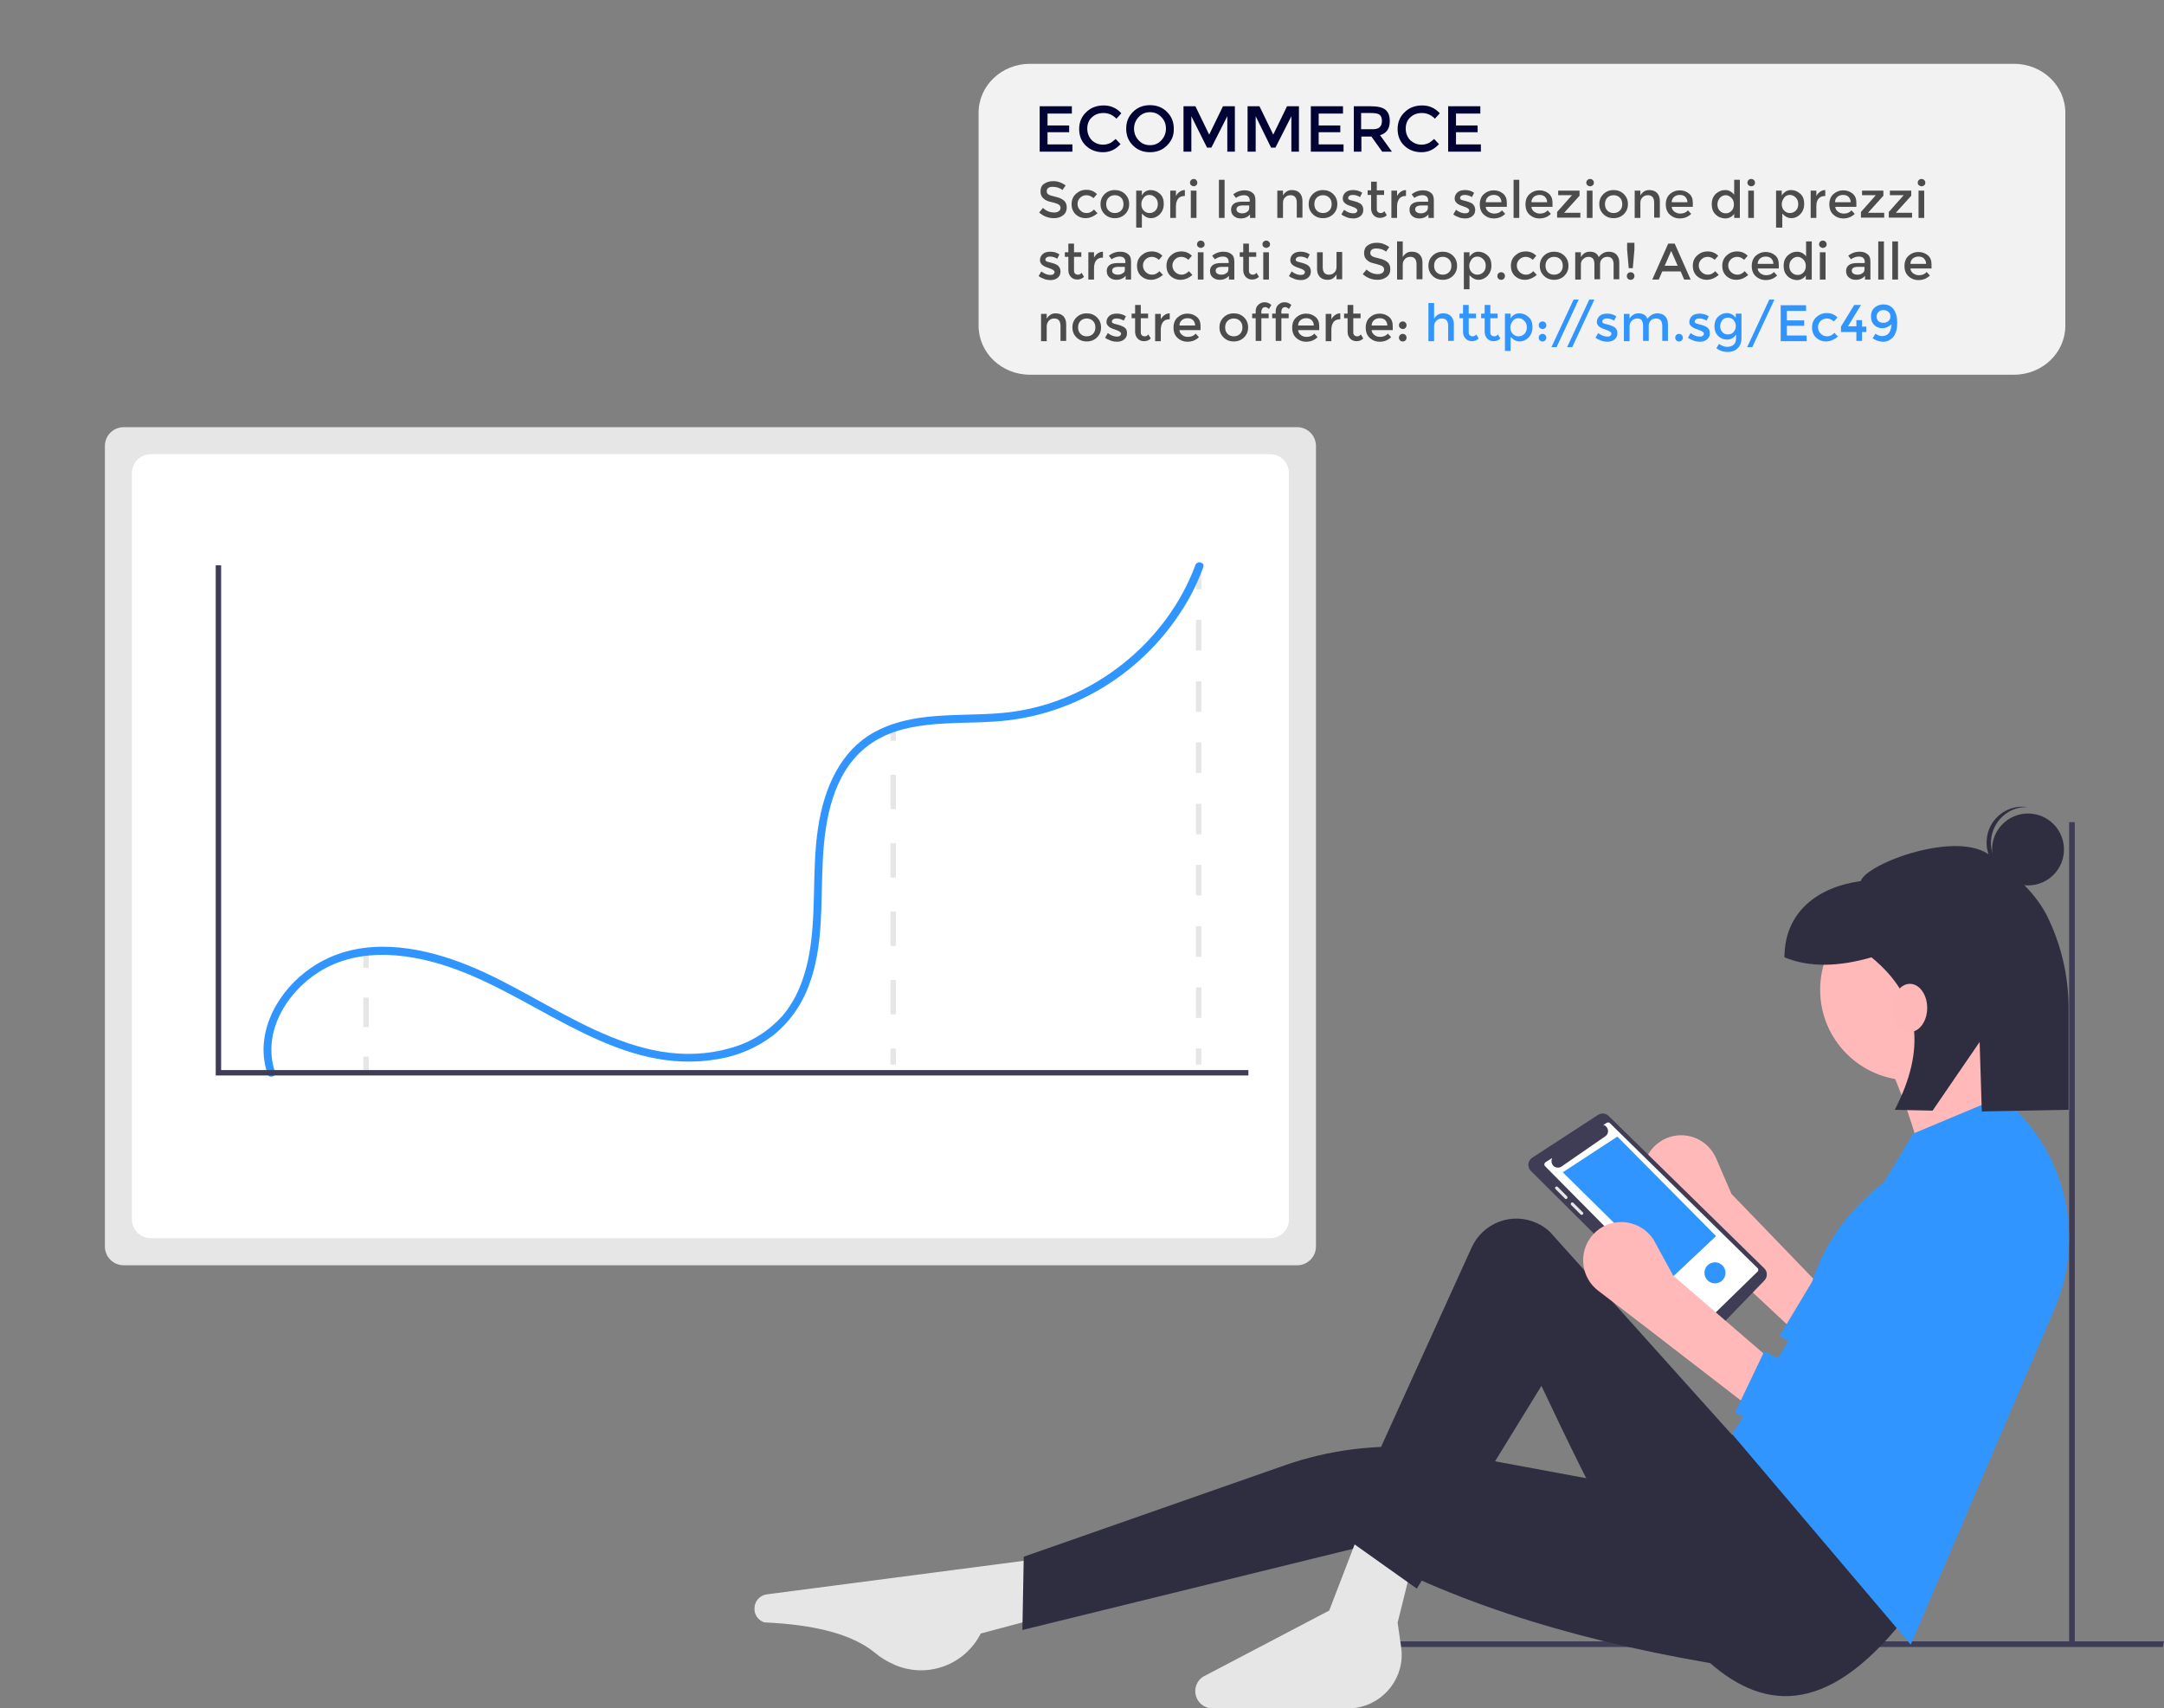 <?xml version="1.0" encoding="utf-8"?>
<!-- Generator: Adobe Illustrator 23.0.3, SVG Export Plug-In . SVG Version: 6.00 Build 0)  -->
<svg version="1.1" id="e214ade4-f01b-42f1-81dc-150adaeb3ca1"
	 xmlns="http://www.w3.org/2000/svg" xmlns:xlink="http://www.w3.org/1999/xlink" x="0px" y="0px" viewBox="0 0 800.5 631.9"
	 style="enable-background:new 0 0 800.5 631.9;" xml:space="preserve">
<rect x="0" y="0" width="800.5" height="631.9" fill="#808080" stroke="none"/>
<style type="text/css">
	.st0{fill:#FFB9B9;}
	.st1{fill:#3195FF;}
	.st2{fill:#3F3D56;}
	.st3{fill:#FFFFFF;}
	.st4{fill:#E6E6E6;}
	.st5{fill:#2F2E41;}
	.st6{fill:#FFB8B8;}
	.st7{fill:none;stroke:#FFFFFF;stroke-width:2;stroke-miterlimit:10;stroke-dasharray:12;}
	.st8{fill:#F2F2F2;}
	.st9{fill:#000333;}
	.st10{fill:#4C4C4C;}
</style>
<path class="st0" d="M666.4,494.9l-36.7-34.3l-17.4-16.1c-5.7-5.3-6.1-14.2-0.8-20c1-1.1,2.2-2,3.5-2.8l0,0
	c6.8-3.8,15.4-1.4,19.2,5.5c0.2,0.4,0.4,0.8,0.6,1.2l5.7,13.2l35.6,36.9L666.4,494.9z"/>
<path class="st1" d="M671.2,472.6l-12.9,21.5l52.4,32.1c46.2-33.2,55.3-44,44-96.9l-9-9l-43.5,70.6L671.2,472.6z"/>
<path class="st2" d="M595.1,412.8c-1.1-1.1-2.7-1.2-4-0.4l-24.3,15.8c-1.5,1-1.9,2.9-0.9,4.4c0.1,0.2,0.3,0.4,0.4,0.5l61.7,61.4
	c1.2,1.2,3.3,1.2,4.5,0l0,0l20.2-20.9c1.2-1.3,1.2-3.3-0.1-4.5L595.1,412.8z"/>
<path class="st3" d="M571.7,429.9l2.5-1.6c-0.6,1.2-0.2,2.6,0.9,3.3c0.8,0.4,1.8,0.4,2.5-0.1l16.2-11.2c1.1-0.7,1.4-2.2,0.6-3.3
	c-0.3-0.4-0.7-0.8-1.3-0.9l1.3-0.8c0.3-0.2,0.8-0.2,1.1,0.1l54.7,53.7c0.3,0.3,0.3,0.9,0,1.2l0,0l-19.8,19.3c-0.3,0.3-0.9,0.3-1.2,0
	l-57.7-58.3c-0.3-0.3-0.3-0.9,0-1.2C571.6,430,571.6,430,571.7,429.9z"/>
<polygon class="st1" points="634.8,457.2 618,473 578.1,433.6 598.3,420.4 "/>
<path class="st4" d="M579.7,443.3c0.2-0.2,0.2-0.6,0-0.8l-3.5-3.5c-0.2-0.2-0.6-0.2-0.8,0s-0.2,0.6,0,0.8l3.5,3.5
	C579.1,443.6,579.4,443.6,579.7,443.3z"/>
<path class="st4" d="M585.5,448.4l-3.5-3.5c-0.2-0.2-0.6-0.2-0.8,0s-0.2,0.6,0,0.8l0,0l3.5,3.5c0.2,0.2,0.6,0.2,0.8,0
	S585.8,448.6,585.5,448.4z"/>
<circle class="st1" cx="634.4" cy="470.8" r="3.9"/>
<polygon class="st2" points="800.1,609.2 496.4,609.2 496.4,607.1 800.5,607.1 "/>
<polygon class="st2" points="765.4,607.9 765.4,304.1 767.5,304.1 767.5,608.2 "/>
<path class="st4" d="M382.7,598.9l-19.9,5.3l0,0c-5.9,11.6-19.6,16.7-31.6,11.7l-0.4-0.2c-2.6-1.1-5.1-2.6-7.3-4.5
	c-8.4-6.8-22.3-10.3-40.7-11.1c-2.3-0.7-3.9-2.9-3.7-5.4l0,0c0.1-2.6,2.1-4.7,4.7-5l99.6-13L382.7,598.9z"/>
<path class="st5" d="M640.8,616.5c-52.1-8.3-99.5-21.9-139.2-43.9l-123.4,30.3l0.5-27.1l96.5-33.8c16.3-5.7,33.6-7.9,50.8-6.5
	l115,21.3v59.7H640.8z"/>
<path class="st4" d="M442.4,627.3L442.4,627.3c-0.8-2.7,0.3-5.6,2.6-7.1l46.7-24.5l11.3-29.4l19.4,12.2l-5.4,21.7l1.3,9
	c1.6,10.9-6,20.9-16.8,22.5c-0.9,0.1-1.9,0.2-2.8,0.2h-50.1C445.6,631.9,443.2,630,442.4,627.3z"/>
<path class="st5" d="M703.6,599.8c-56.4,70.1-95.1-6.2-133.4-87.2l-46.1,75l-28-19.9l48.3-106.3c4.2-9.2,15-13.2,24.1-9
	c1.8,0.8,3.4,1.9,4.8,3.2l67.4,75.1l12.7-0.9L703.6,599.8z"/>
<circle class="st0" cx="706.8" cy="366.1" r="33.5"/>
<path class="st0" d="M749.3,425.7l-37.1,8.1c-3.6-15.3-8.7-30.1-15.4-44.3l34.4-12.7C735.4,393.8,741.5,410.2,749.3,425.7z"/>
<path class="st1" d="M706.8,608.3l-66-77.8l26.9-44.7c2.8-20.1,13.2-35.9,29.2-48.5l10.8-18l32.5-13.6l0,0
	c23.5,18.7,31.6,50.8,19.8,78.4L706.8,608.3z"/>
<path class="st0" d="M649.8,522.5L610,491.8l-18.8-14.4c-6.2-4.7-7.4-13.6-2.7-19.8c0.9-1.2,2-2.2,3.2-3.1l0,0
	c6.4-4.4,15.2-2.8,19.7,3.6c0.3,0.4,0.5,0.8,0.7,1.2l6.9,12.6l38.9,33.5L649.8,522.5z"/>
<path class="st1" d="M652.6,499.9l-10.8,22.6l55.1,27.1c42.9-37.3,66.8-73.2,50.6-124.8l-20.8,5.4l-41.6,85L652.6,499.9z"/>
<circle class="st5" cx="750.2" cy="314.2" r="13.3"/>
<path class="st5" d="M736.5,310.9c0.5-7,6.3-12.5,13.3-12.4c-0.3,0-0.5-0.1-0.8-0.1c-7.3-0.5-13.7,5.1-14.1,12.4
	c-0.5,7.3,5.1,13.7,12.4,14.1c0.3,0,0.6,0,0.8,0C741.1,324.1,736.1,317.9,736.5,310.9z"/>
<path class="st5" d="M736.4,316.6c-11.9-9.9-45.9,2.7-48.1,9.3c-16.1,2.2-28.2,11.6-28.2,28.2l0,0c9.5,3.9,20.4,3.4,32.2,0
	c18.7,15.3,20,34.4,8.6,56.4l14,0.3l17.4-25.4l0.8,25.7l32.1-0.6v-36.9c0.1-12.3-2.7-24.4-8.2-35.3
	C751.9,328.7,744.1,323,736.4,316.6z"/>
<ellipse class="st6" cx="706.5" cy="372.8" rx="6.4" ry="8.9"/>
<path class="st4" d="M45.8,158c-3.9,0-7,3.1-7,7v296c0,3.9,3.1,7,7,7h434c3.9,0,7-3.1,7-7V165c0-3.9-3.1-7-7-7H45.8z"/>
<path class="st3" d="M55.8,168c-3.9,0-7,3.1-7,7v276c0,3.9,3.1,7,7,7h414c3.9,0,7-3.1,7-7V175c0-3.9-3.1-7-7-7H55.8z"/>
<rect x="134.4" y="352" class="st4" width="2" height="6"/>
<rect x="134.4" y="369" class="st4" width="2" height="10.9"/>
<rect x="134.4" y="390.8" class="st4" width="2" height="6"/>
<rect x="329.4" y="268" class="st4" width="2" height="6"/>
<path class="st4" d="M331.4,375.2h-2v-12.7h2V375.2z M331.4,349.9h-2v-12.7h2V349.9z M331.4,324.6h-2v-12.7h2V324.6z M331.4,299.3
	h-2v-12.7h2V299.3z"/>
<rect x="329.4" y="387.8" class="st4" width="2" height="6"/>
<rect x="442.4" y="212" class="st4" width="2" height="6"/>
<path class="st4" d="M444.4,376.5h-2v-11.3h2V376.5z M444.4,353.9h-2v-11.3h2V353.9z M444.4,331.2h-2v-11.3h2V331.2z M444.4,308.6
	h-2v-11.3h2V308.6z M444.4,285.9h-2v-11.3h2V285.9z M444.4,263.3h-2V252h2V263.3z M444.4,240.6h-2v-11.3h2V240.6z"/>
<rect x="442.4" y="387.8" class="st4" width="2" height="6"/>
<path class="st1" d="M101.7,396.4c-4.8-14.4,4.2-29.3,16.3-36.9c15.4-9.7,34.9-6.8,51.1-0.8c31.8,11.8,60.3,39.5,96.7,33
	c7.2-1.2,14-4.1,19.9-8.5c6.1-4.8,10.7-11.2,13.4-18.4c5.8-15,4.4-31.5,5.3-47.2c0.8-14.6,3.7-31.2,15.7-41
	c13.1-10.7,31.8-8.6,47.6-9.7c15.2-0.9,29.9-5.8,42.7-14.1c12.7-8.3,23.1-19.6,30.3-33c1.7-3.2,3.1-6.5,4.4-10
	c0.7-1.8-2.2-2.6-2.9-0.8c-10.6,28.7-38.1,50.6-68.5,54.4c-16.1,2-33.4-0.8-48.5,6.5c-14.2,6.8-20.4,21.6-22.6,36.4
	c-2.4,15.9-0.4,32.1-3.5,47.9c-1.6,7.9-4.5,15.6-9.8,21.7c-5.1,5.6-11.6,9.7-18.9,11.7c-35.7,10.3-66.1-17.9-96.9-30.4
	c-16-6.5-35.2-10.4-51.7-3c-12.8,5.7-23.7,18.6-24.3,33.1c-0.1,3.4,0.4,6.8,1.5,10C99.5,399,102.4,398.3,101.7,396.4L101.7,396.4z"
	/>
<path class="st7" d="M80.8,349.8"/>
<polygon class="st2" points="461.8,397.8 79.8,397.8 79.8,209.1 81.8,209.1 81.8,395.8 461.8,395.8 "/>
<path class="st8" d="M381,23.6h364c10.5,0,19,8.1,19,18.1v78.8c0,10-8.5,18.1-19,18.1H381c-10.5,0-19-8.1-19-18.1V41.7
	C362,31.7,370.5,23.6,381,23.6z"/>
<g>
	<path class="st9" d="M396.5,39.3V42h-9v4.4h8v2.5h-8v4.5h9.2v2.7h-12.1V39.3H396.5z"/>
	<path class="st9" d="M408,53.5c1,0,1.8-0.2,2.5-0.5s1.4-0.9,2.2-1.6l1.8,1.9c-1.8,2-3.9,3-6.5,3c-2.5,0-4.6-0.8-6.3-2.4
		c-1.7-1.6-2.5-3.7-2.5-6.2s0.9-4.6,2.6-6.2c1.7-1.7,3.9-2.5,6.5-2.5s4.8,1,6.5,2.9l-1.8,2c-0.8-0.8-1.6-1.3-2.3-1.6
		c-0.7-0.3-1.5-0.5-2.5-0.5c-1.7,0-3.1,0.5-4.3,1.6c-1.2,1.1-1.7,2.5-1.7,4.2s0.6,3.1,1.7,4.3C405.1,53,406.5,53.5,408,53.5z"/>
	<path class="st9" d="M431.7,53.8c-1.7,1.7-3.8,2.5-6.3,2.5s-4.6-0.8-6.3-2.5c-1.7-1.7-2.5-3.7-2.5-6.2s0.8-4.5,2.5-6.2
		s3.8-2.5,6.3-2.5s4.6,0.8,6.3,2.5c1.7,1.7,2.5,3.7,2.5,6.2C434.3,50.1,433.4,52.1,431.7,53.8z M429.6,43.3
		c-1.1-1.2-2.5-1.8-4.2-1.8s-3.1,0.6-4.2,1.8s-1.7,2.6-1.7,4.3s0.6,3.1,1.7,4.3s2.5,1.8,4.2,1.8s3.1-0.6,4.2-1.8s1.7-2.6,1.7-4.3
		S430.8,44.5,429.6,43.3z"/>
	<path class="st9" d="M440.7,56.1h-2.9V39.3h4.4l5.1,10.5l5.1-10.5h4.4v16.8H454V43l-5.9,11.6h-1.6L440.7,43V56.1z"/>
	<path class="st9" d="M464.3,56.1h-2.8V39.3h4.4l5.1,10.5l5.1-10.5h4.4v16.8h-2.8V43l-5.9,11.6h-1.6L464.5,43v13.1H464.3z"/>
	<path class="st9" d="M496.8,39.3V42h-9v4.4h8v2.5h-8v4.5h9.2v2.7h-12.1V39.3H496.8z"/>
	<path class="st9" d="M514.1,44.8c0,2.8-1.2,4.5-3.6,5.2l4.4,6.1h-3.6l-4-5.6h-3.7v5.6h-2.8V39.3h6.2c2.6,0,4.4,0.4,5.5,1.3
		C513.6,41.5,514.1,42.9,514.1,44.8z M510.3,47.1c0.6-0.5,0.9-1.3,0.9-2.4s-0.3-1.8-0.9-2.3c-0.6-0.4-1.6-0.6-3.2-0.6h-3.6v6h3.5
		C508.7,47.9,509.8,47.6,510.3,47.1z"/>
	<path class="st9" d="M525.8,53.5c1,0,1.8-0.2,2.5-0.5s1.4-0.9,2.2-1.6l1.8,1.9c-1.8,2-3.9,3-6.5,3c-2.5,0-4.6-0.8-6.3-2.4
		s-2.5-3.7-2.5-6.2s0.9-4.6,2.6-6.2c1.7-1.7,3.9-2.5,6.5-2.5s4.8,1,6.5,2.9l-1.8,2c-0.8-0.8-1.6-1.3-2.3-1.6s-1.5-0.5-2.5-0.5
		c-1.7,0-3.1,0.5-4.3,1.6s-1.7,2.5-1.7,4.2s0.6,3.1,1.7,4.3C523,53,524.3,53.5,525.8,53.5z"/>
	<path class="st9" d="M547.6,39.3V42h-9v4.4h8v2.5h-8v4.5h9.2v2.7h-12.1V39.3H547.6z"/>
</g>
<g>
	<path class="st10" d="M389.4,69.1c-0.7,0-1.2,0.1-1.6,0.4c-0.4,0.3-0.6,0.7-0.6,1.2c0,0.5,0.2,1,0.6,1.2c0.4,0.3,1.3,0.6,2.7,0.9
		c1.4,0.3,2.4,0.8,3.1,1.4s1,1.5,1,2.6s-0.4,2.1-1.3,2.8c-0.9,0.7-2,1.1-3.4,1.1c-2.1,0-3.9-0.7-5.5-2.1l1.4-1.7
		c1.3,1.2,2.7,1.7,4.2,1.7c0.7,0,1.3-0.2,1.7-0.5s0.6-0.7,0.6-1.2c0-0.5-0.2-0.9-0.6-1.2s-1.1-0.5-2.1-0.8c-1-0.2-1.7-0.4-2.2-0.6
		c-0.5-0.2-1-0.5-1.3-0.8c-0.8-0.6-1.2-1.5-1.2-2.7c0-1.2,0.4-2.2,1.3-2.8s2-1,3.3-1c0.8,0,1.7,0.1,2.5,0.4c0.8,0.3,1.6,0.7,2.2,1.2
		l-1.2,1.7c-0.4-0.4-0.9-0.6-1.6-0.9C390.7,69.2,390,69.1,389.4,69.1z"/>
	<path class="st10" d="M401.5,80.7c-1.4,0-2.6-0.5-3.6-1.4c-1-1-1.5-2.2-1.5-3.8c0-1.5,0.5-2.8,1.6-3.8c1.1-1,2.3-1.5,3.9-1.5
		c1.5,0,2.8,0.5,3.9,1.6l-1.3,1.5c-0.9-0.8-1.8-1.1-2.6-1.1c-0.9,0-1.7,0.3-2.3,0.9s-1,1.3-1,2.3c0,0.9,0.3,1.7,1,2.4s1.4,1,2.4,1
		c0.9,0,1.8-0.4,2.7-1.3l1.3,1.4C404.5,80.1,403.1,80.7,401.5,80.7z"/>
	<path class="st10" d="M416.2,79.2c-1,1-2.3,1.5-3.8,1.5c-1.5,0-2.8-0.5-3.8-1.5c-1-1-1.5-2.2-1.5-3.7c0-1.5,0.5-2.7,1.5-3.7
		s2.3-1.5,3.8-1.5c1.5,0,2.8,0.5,3.8,1.5c1,1,1.5,2.2,1.5,3.7C417.7,77,417.2,78.2,416.2,79.2z M410.1,77.9c0.6,0.6,1.4,0.9,2.3,0.9
		s1.7-0.3,2.3-0.9s0.9-1.4,0.9-2.4c0-1-0.3-1.8-0.9-2.4c-0.6-0.6-1.4-0.9-2.3-0.9s-1.7,0.3-2.3,0.9c-0.6,0.6-0.9,1.4-0.9,2.4
		C409.2,76.5,409.5,77.3,410.1,77.9z"/>
	<path class="st10" d="M425.6,70.3c1.4,0,2.5,0.5,3.5,1.4c1,0.9,1.4,2.2,1.4,3.7c0,1.6-0.5,2.8-1.4,3.8c-1,1-2.1,1.5-3.3,1.5
		c-1.3,0-2.4-0.6-3.4-1.7v5.2h-2.1V70.5h2.1v1.8C423.1,71,424.2,70.3,425.6,70.3z M422.2,75.5c0,1,0.3,1.8,0.9,2.4
		c0.6,0.6,1.3,0.9,2.1,0.9s1.6-0.3,2.2-0.9c0.6-0.6,0.9-1.4,0.9-2.4c0-1-0.3-1.8-0.9-2.4c-0.6-0.6-1.3-1-2.2-1s-1.6,0.3-2.1,1
		C422.5,73.8,422.2,74.6,422.2,75.5z"/>
	<path class="st10" d="M438.2,72.5c-1.1,0-1.8,0.3-2.4,1c-0.5,0.7-0.8,1.6-0.8,2.8v4.3h-2.1V70.5h2.1v2c0.3-0.6,0.8-1.2,1.4-1.6
		s1.2-0.6,1.9-0.6l0,2.1C438.3,72.5,438.3,72.5,438.2,72.5z"/>
	<path class="st10" d="M440.6,68.5c-0.3-0.3-0.4-0.6-0.4-0.9c0-0.4,0.1-0.7,0.4-1c0.3-0.3,0.6-0.4,1-0.4c0.4,0,0.7,0.1,0.9,0.4
		c0.3,0.3,0.4,0.6,0.4,1c0,0.4-0.1,0.7-0.4,0.9c-0.3,0.3-0.6,0.4-0.9,0.4C441.2,68.9,440.9,68.7,440.6,68.5z M442.6,80.6h-2.1V70.5
		h2.1V80.6z"/>
	<path class="st10" d="M453,80.6h-2.1V66.5h2.1V80.6z"/>
	<path class="st10" d="M464.3,80.6h-1.9v-1.3c-0.8,1-2,1.5-3.4,1.5c-1.1,0-1.9-0.3-2.6-0.9c-0.7-0.6-1-1.4-1-2.4
		c0-1,0.4-1.7,1.1-2.2c0.7-0.5,1.7-0.7,3-0.7h2.8v-0.4c0-1.3-0.7-2-2.2-2c-0.9,0-1.9,0.3-2.9,1l-1-1.3c1.2-1,2.6-1.5,4.2-1.5
		c1.2,0,2.2,0.3,2.9,0.9c0.8,0.6,1.1,1.5,1.1,2.8V80.6z M462.1,76.8V76h-2.4c-1.5,0-2.3,0.5-2.3,1.4c0,0.5,0.2,0.9,0.6,1.1
		c0.4,0.3,0.9,0.4,1.6,0.4s1.3-0.2,1.8-0.6C461.9,78,462.1,77.5,462.1,76.8z"/>
	<path class="st10" d="M474.6,75.1v5.5h-2.1V70.5h2.1v1.8c0.3-0.6,0.8-1.1,1.4-1.5c0.6-0.4,1.3-0.5,1.9-0.5c1.1,0,2.1,0.3,2.8,1
		s1.1,1.7,1.1,3v6.2h-2.1V75c0-1.9-0.8-2.8-2.3-2.8c-0.7,0-1.4,0.2-1.9,0.7C474.8,73.5,474.6,74.2,474.6,75.1z"/>
	<path class="st10" d="M493.2,79.2c-1,1-2.3,1.5-3.8,1.5c-1.5,0-2.8-0.5-3.8-1.5c-1-1-1.5-2.2-1.5-3.7c0-1.5,0.5-2.7,1.5-3.7
		s2.3-1.5,3.8-1.5c1.5,0,2.8,0.5,3.8,1.5c1,1,1.5,2.2,1.5,3.7C494.7,77,494.2,78.2,493.2,79.2z M487.1,77.9c0.6,0.6,1.4,0.9,2.3,0.9
		s1.7-0.3,2.3-0.9s0.9-1.4,0.9-2.4c0-1-0.3-1.8-0.9-2.4c-0.6-0.6-1.4-0.9-2.3-0.9s-1.7,0.3-2.3,0.9c-0.6,0.6-0.9,1.4-0.9,2.4
		C486.2,76.5,486.5,77.3,487.1,77.9z"/>
	<path class="st10" d="M504.3,77.6c0,1-0.3,1.7-1,2.3c-0.7,0.6-1.6,0.9-2.7,0.9c-0.7,0-1.5-0.1-2.3-0.4c-0.8-0.3-1.5-0.6-2.1-1.1
		l1-1.7c1.2,0.9,2.3,1.3,3.4,1.3c0.5,0,0.9-0.1,1.1-0.3c0.3-0.2,0.4-0.5,0.4-0.8c0-0.5-0.7-1-2-1.4c-0.1,0-0.2-0.1-0.2-0.1
		c-2.1-0.6-3.2-1.5-3.2-2.9c0-0.9,0.4-1.7,1.1-2.3c0.7-0.6,1.7-0.8,2.8-0.8c1.2,0,2.3,0.3,3.3,1l-0.8,1.6c-0.8-0.5-1.7-0.8-2.7-0.8
		c-0.5,0-0.9,0.1-1.2,0.3c-0.3,0.2-0.5,0.5-0.5,0.8c0,0.3,0.2,0.6,0.5,0.7c0.2,0.1,0.5,0.2,1,0.3c0.4,0.1,0.8,0.2,1.1,0.3
		c0.3,0.1,0.6,0.2,0.9,0.3c0.3,0.1,0.6,0.3,1,0.5C504,75.9,504.3,76.6,504.3,77.6z"/>
	<path class="st10" d="M509.3,72.2v5.1c0,0.5,0.1,0.9,0.4,1.1c0.3,0.3,0.6,0.4,1.1,0.4s0.9-0.2,1.3-0.7l0.9,1.5
		c-0.7,0.7-1.6,1-2.5,1s-1.7-0.3-2.3-0.9c-0.6-0.6-1-1.5-1-2.5v-5.1h-1.3v-1.7h1.3v-3.2h2.1v3.2h2.7v1.7H509.3z"/>
	<path class="st10" d="M520,72.5c-1.1,0-1.8,0.3-2.4,1c-0.5,0.7-0.8,1.6-0.8,2.8v4.3h-2.1V70.5h2.1v2c0.3-0.6,0.8-1.2,1.4-1.6
		s1.2-0.6,1.9-0.6l0,2.1C520,72.5,520,72.5,520,72.5z"/>
	<path class="st10" d="M530.3,80.6h-1.9v-1.3c-0.8,1-2,1.5-3.4,1.5c-1.1,0-1.9-0.3-2.6-0.9c-0.7-0.6-1-1.4-1-2.4
		c0-1,0.4-1.7,1.1-2.2c0.7-0.5,1.7-0.7,3-0.7h2.8v-0.4c0-1.3-0.7-2-2.2-2c-0.9,0-1.9,0.3-2.9,1l-1-1.3c1.2-1,2.6-1.5,4.2-1.5
		c1.2,0,2.2,0.3,2.9,0.9c0.8,0.6,1.1,1.5,1.1,2.8V80.6z M528.2,76.8V76h-2.4c-1.5,0-2.3,0.5-2.3,1.4c0,0.5,0.2,0.9,0.6,1.1
		c0.4,0.3,0.9,0.4,1.6,0.4s1.3-0.2,1.8-0.6C527.9,78,528.2,77.5,528.2,76.8z"/>
	<path class="st10" d="M545.7,77.6c0,1-0.3,1.7-1,2.3c-0.7,0.6-1.6,0.9-2.7,0.9c-0.7,0-1.5-0.1-2.3-0.4c-0.8-0.3-1.5-0.6-2.1-1.1
		l1-1.7c1.2,0.9,2.3,1.3,3.4,1.3c0.5,0,0.9-0.1,1.1-0.3c0.3-0.2,0.4-0.5,0.4-0.8c0-0.5-0.7-1-2-1.4c-0.1,0-0.2-0.1-0.2-0.1
		c-2.1-0.6-3.2-1.5-3.2-2.9c0-0.9,0.4-1.7,1.1-2.3c0.7-0.6,1.7-0.8,2.8-0.8c1.2,0,2.3,0.3,3.3,1l-0.8,1.6c-0.8-0.5-1.7-0.8-2.7-0.8
		c-0.5,0-0.9,0.1-1.2,0.3c-0.3,0.2-0.5,0.5-0.5,0.8c0,0.3,0.2,0.6,0.5,0.7c0.2,0.1,0.5,0.2,1,0.3c0.4,0.1,0.8,0.2,1.1,0.3
		c0.3,0.1,0.6,0.2,0.9,0.3c0.3,0.1,0.6,0.3,1,0.5C545.3,75.9,545.7,76.6,545.7,77.6z"/>
	<path class="st10" d="M557.5,76.5h-7.9c0,0.7,0.4,1.3,1,1.8c0.6,0.4,1.3,0.7,2.1,0.7c1.3,0,2.2-0.4,2.9-1.2l1.2,1.3
		c-1.1,1.1-2.5,1.7-4.3,1.7c-1.4,0-2.6-0.5-3.6-1.4c-1-0.9-1.5-2.2-1.5-3.8c0-1.6,0.5-2.9,1.5-3.8c1-0.9,2.2-1.4,3.6-1.4
		c1.4,0,2.5,0.4,3.5,1.2c1,0.8,1.4,2,1.4,3.4V76.5z M549.6,74.8h5.8c0-0.8-0.3-1.5-0.8-2c-0.5-0.5-1.2-0.7-2-0.7
		c-0.8,0-1.5,0.2-2.1,0.7C549.9,73.3,549.6,74,549.6,74.8z"/>
	<path class="st10" d="M562,80.6h-2.1V66.5h2.1V80.6z"/>
	<path class="st10" d="M574.4,76.5h-7.9c0,0.7,0.4,1.3,1,1.8c0.6,0.4,1.3,0.7,2.1,0.7c1.3,0,2.2-0.4,2.9-1.2l1.2,1.3
		c-1.1,1.1-2.5,1.7-4.3,1.7c-1.4,0-2.6-0.5-3.6-1.4c-1-0.9-1.5-2.2-1.5-3.8c0-1.6,0.5-2.9,1.5-3.8c1-0.9,2.2-1.4,3.6-1.4
		c1.4,0,2.5,0.4,3.5,1.2c1,0.8,1.4,2,1.4,3.4V76.5z M566.5,74.8h5.8c0-0.8-0.3-1.5-0.8-2c-0.5-0.5-1.2-0.7-2-0.7
		c-0.8,0-1.5,0.2-2.1,0.7C566.8,73.3,566.5,74,566.5,74.8z"/>
	<path class="st10" d="M576.4,72.3v-1.8h7.9v1.9l-5.7,6.3h6v1.8h-8.6v-2.1l5.5-6.2H576.4z"/>
	<path class="st10" d="M587.2,68.5c-0.3-0.3-0.4-0.6-0.4-0.9c0-0.4,0.1-0.7,0.4-1c0.3-0.3,0.6-0.4,1-0.4s0.7,0.1,1,0.4
		c0.3,0.3,0.4,0.6,0.4,1c0,0.4-0.1,0.7-0.4,0.9c-0.3,0.3-0.6,0.4-1,0.4S587.4,68.7,587.2,68.5z M589.2,80.6H587V70.5h2.1V80.6z"/>
	<path class="st10" d="M600.7,79.2c-1,1-2.3,1.5-3.8,1.5c-1.5,0-2.8-0.5-3.8-1.5c-1-1-1.5-2.2-1.5-3.7c0-1.5,0.5-2.7,1.5-3.7
		c1-1,2.3-1.5,3.8-1.5c1.5,0,2.8,0.5,3.8,1.5c1,1,1.5,2.2,1.5,3.7C602.2,77,601.7,78.2,600.7,79.2z M594.6,77.9
		c0.6,0.6,1.4,0.9,2.3,0.9c0.9,0,1.7-0.3,2.3-0.9s0.9-1.4,0.9-2.4c0-1-0.3-1.8-0.9-2.4c-0.6-0.6-1.4-0.9-2.3-0.9
		c-0.9,0-1.7,0.3-2.3,0.9c-0.6,0.6-0.9,1.4-0.9,2.4C593.7,76.5,594,77.3,594.6,77.9z"/>
	<path class="st10" d="M606.8,75.1v5.5h-2.1V70.5h2.1v1.8c0.3-0.6,0.8-1.1,1.4-1.5c0.6-0.4,1.3-0.5,1.9-0.5c1.1,0,2.1,0.3,2.8,1
		c0.7,0.7,1.1,1.7,1.1,3v6.2h-2.1V75c0-1.9-0.8-2.8-2.3-2.8c-0.7,0-1.4,0.2-1.9,0.7C607,73.5,606.8,74.2,606.8,75.1z"/>
	<path class="st10" d="M626.3,76.5h-7.9c0,0.7,0.4,1.3,1,1.8c0.6,0.4,1.3,0.7,2.1,0.7c1.3,0,2.2-0.4,2.9-1.2l1.2,1.3
		c-1.1,1.1-2.5,1.7-4.3,1.7c-1.4,0-2.6-0.5-3.6-1.4c-1-0.9-1.5-2.2-1.5-3.8c0-1.6,0.5-2.9,1.5-3.8c1-0.9,2.2-1.4,3.6-1.4
		c1.4,0,2.5,0.4,3.5,1.2c1,0.8,1.4,2,1.4,3.4V76.5z M618.4,74.8h5.8c0-0.8-0.3-1.5-0.8-2c-0.5-0.5-1.2-0.7-2-0.7
		c-0.8,0-1.5,0.2-2.1,0.7C618.7,73.3,618.4,74,618.4,74.8z"/>
	<path class="st10" d="M634.6,79.3c-1-1-1.4-2.2-1.4-3.8s0.5-2.8,1.5-3.8c1-0.9,2.1-1.4,3.5-1.4c1.3,0,2.4,0.6,3.3,1.7v-5.5h2.1
		v14.1h-2.1v-1.5c-0.8,1.1-1.9,1.7-3.4,1.7C636.7,80.7,635.6,80.3,634.6,79.3z M635.3,75.6c0,1,0.3,1.8,0.9,2.4
		c0.6,0.6,1.3,0.9,2.2,0.9s1.5-0.3,2.1-0.9c0.6-0.6,0.9-1.4,0.9-2.4c0-1-0.3-1.8-0.9-2.4c-0.6-0.6-1.3-1-2.1-1s-1.6,0.3-2.2,1
		C635.7,73.8,635.3,74.6,635.3,75.6z"/>
	<path class="st10" d="M646.8,68.5c-0.3-0.3-0.4-0.6-0.4-0.9c0-0.4,0.1-0.7,0.4-1c0.3-0.3,0.6-0.4,1-0.4s0.7,0.1,1,0.4
		c0.3,0.3,0.4,0.6,0.4,1c0,0.4-0.1,0.7-0.4,0.9c-0.3,0.3-0.6,0.4-1,0.4S647,68.7,646.8,68.5z M648.8,80.6h-2.1V70.5h2.1V80.6z"/>
	<path class="st10" d="M662.5,70.3c1.4,0,2.5,0.5,3.5,1.4c1,0.9,1.4,2.2,1.4,3.7c0,1.6-0.5,2.8-1.4,3.8c-1,1-2.1,1.5-3.3,1.5
		c-1.3,0-2.4-0.6-3.4-1.7v5.2H657V70.5h2.1v1.8C660,71,661.1,70.3,662.5,70.3z M659.1,75.5c0,1,0.3,1.8,0.9,2.4s1.3,0.9,2.1,0.9
		s1.6-0.3,2.2-0.9c0.6-0.6,0.9-1.4,0.9-2.4c0-1-0.3-1.8-0.9-2.4s-1.3-1-2.2-1c-0.8,0-1.6,0.3-2.1,1S659.1,74.6,659.1,75.5z"/>
	<path class="st10" d="M675.1,72.5c-1.1,0-1.8,0.3-2.4,1s-0.8,1.6-0.8,2.8v4.3h-2.1V70.5h2.1v2c0.3-0.6,0.8-1.2,1.4-1.6
		s1.2-0.6,1.9-0.6l0,2.1C675.2,72.5,675.2,72.5,675.1,72.5z"/>
	<path class="st10" d="M686.8,76.5h-7.9c0,0.7,0.4,1.3,1,1.8c0.6,0.4,1.3,0.7,2.1,0.7c1.3,0,2.2-0.4,2.9-1.2l1.2,1.3
		c-1.1,1.1-2.5,1.7-4.3,1.7c-1.4,0-2.6-0.5-3.6-1.4c-1-0.9-1.5-2.2-1.5-3.8c0-1.6,0.5-2.9,1.5-3.8c1-0.9,2.2-1.4,3.6-1.4
		c1.4,0,2.5,0.4,3.5,1.2c1,0.8,1.4,2,1.4,3.4V76.5z M678.8,74.8h5.8c0-0.8-0.3-1.5-0.8-2c-0.5-0.5-1.2-0.7-2-0.7
		c-0.8,0-1.5,0.2-2.1,0.7C679.1,73.3,678.8,74,678.8,74.8z"/>
	<path class="st10" d="M688.8,72.3v-1.8h7.9v1.9l-5.7,6.3h6v1.8h-8.6v-2.1l5.5-6.2H688.8z"/>
	<path class="st10" d="M699.1,72.3v-1.8h7.9v1.9l-5.7,6.3h6v1.8h-8.6v-2.1l5.5-6.2H699.1z"/>
	<path class="st10" d="M709.8,68.5c-0.3-0.3-0.4-0.6-0.4-0.9c0-0.4,0.1-0.7,0.4-1c0.3-0.3,0.6-0.4,1-0.4s0.7,0.1,1,0.4
		c0.3,0.3,0.4,0.6,0.4,1c0,0.4-0.1,0.7-0.4,0.9c-0.3,0.3-0.6,0.4-1,0.4S710.1,68.7,709.8,68.5z M711.8,80.6h-2.1V70.5h2.1V80.6z"/>
	<path class="st10" d="M392.3,100.4c0,1-0.3,1.7-1,2.3c-0.7,0.6-1.6,0.9-2.7,0.9c-0.7,0-1.5-0.1-2.3-0.4c-0.8-0.3-1.5-0.6-2.1-1.1
		l1-1.7c1.2,0.9,2.3,1.3,3.4,1.3c0.5,0,0.9-0.1,1.1-0.3s0.4-0.5,0.4-0.8c0-0.5-0.7-1-2-1.4c-0.1,0-0.2-0.1-0.2-0.1
		c-2.1-0.6-3.2-1.5-3.2-2.9c0-0.9,0.4-1.7,1.1-2.3c0.7-0.6,1.7-0.8,2.8-0.8c1.2,0,2.3,0.3,3.3,1l-0.8,1.6c-0.8-0.5-1.7-0.8-2.7-0.8
		c-0.5,0-0.9,0.1-1.2,0.3c-0.3,0.2-0.5,0.5-0.5,0.8c0,0.3,0.2,0.6,0.5,0.7c0.2,0.1,0.5,0.2,1,0.3c0.4,0.1,0.8,0.2,1.1,0.3
		c0.3,0.1,0.6,0.2,0.9,0.3c0.3,0.1,0.6,0.3,1,0.5C391.9,98.7,392.3,99.4,392.3,100.4z"/>
	<path class="st10" d="M397.3,95v5.1c0,0.5,0.1,0.9,0.4,1.1c0.3,0.3,0.6,0.4,1.1,0.4s0.9-0.2,1.3-0.7l0.9,1.5c-0.7,0.7-1.6,1-2.5,1
		c-0.9,0-1.7-0.3-2.3-0.9c-0.6-0.6-1-1.5-1-2.5V95h-1.3v-1.7h1.3v-3.2h2.1v3.2h2.7V95H397.3z"/>
	<path class="st10" d="M407.9,95.3c-1.1,0-1.8,0.3-2.4,1c-0.5,0.7-0.8,1.6-0.8,2.8v4.3h-2.1V93.3h2.1v2c0.3-0.6,0.8-1.2,1.4-1.6
		s1.2-0.6,1.9-0.6l0,2.1C408,95.3,408,95.3,407.9,95.3z"/>
	<path class="st10" d="M418.3,103.4h-1.9V102c-0.8,1-2,1.5-3.4,1.5c-1.1,0-1.9-0.3-2.6-0.9c-0.7-0.6-1-1.4-1-2.4
		c0-1,0.4-1.7,1.1-2.2c0.7-0.5,1.7-0.7,3-0.7h2.8v-0.4c0-1.3-0.7-2-2.2-2c-0.9,0-1.9,0.3-2.9,1l-1-1.3c1.2-1,2.6-1.5,4.2-1.5
		c1.2,0,2.2,0.3,2.9,0.9c0.8,0.6,1.1,1.5,1.1,2.8V103.4z M416.1,99.6v-0.9h-2.4c-1.5,0-2.3,0.5-2.3,1.4c0,0.5,0.2,0.9,0.6,1.1
		c0.4,0.3,0.9,0.4,1.6,0.4s1.3-0.2,1.8-0.6C415.9,100.8,416.1,100.3,416.1,99.6z"/>
	<path class="st10" d="M425.7,103.5c-1.4,0-2.6-0.5-3.6-1.4c-1-1-1.5-2.2-1.5-3.8c0-1.5,0.5-2.8,1.6-3.8c1.1-1,2.3-1.5,3.9-1.5
		c1.5,0,2.8,0.5,3.9,1.6l-1.3,1.5c-0.9-0.8-1.8-1.1-2.6-1.1s-1.7,0.3-2.3,0.9s-1,1.3-1,2.3c0,0.9,0.3,1.7,1,2.4c0.6,0.6,1.4,1,2.4,1
		s1.8-0.4,2.7-1.3l1.3,1.4C428.7,102.9,427.3,103.5,425.7,103.5z"/>
	<path class="st10" d="M436.6,103.5c-1.4,0-2.6-0.5-3.6-1.4c-1-1-1.5-2.2-1.5-3.8c0-1.5,0.5-2.8,1.6-3.8c1.1-1,2.3-1.5,3.9-1.5
		c1.5,0,2.8,0.5,3.9,1.6l-1.3,1.5c-0.9-0.8-1.8-1.1-2.6-1.1c-0.9,0-1.7,0.3-2.3,0.9s-1,1.3-1,2.3c0,0.9,0.3,1.7,1,2.4
		c0.6,0.6,1.4,1,2.4,1c0.9,0,1.8-0.4,2.7-1.3l1.3,1.4C439.7,102.9,438.3,103.5,436.6,103.5z"/>
	<path class="st10" d="M443.2,91.3c-0.3-0.3-0.4-0.6-0.4-0.9c0-0.4,0.1-0.7,0.4-1c0.3-0.3,0.6-0.4,1-0.4s0.7,0.1,1,0.4
		s0.4,0.6,0.4,1c0,0.4-0.1,0.7-0.4,0.9s-0.6,0.4-1,0.4S443.5,91.5,443.2,91.3z M445.2,103.4h-2.1V93.3h2.1V103.4z"/>
	<path class="st10" d="M456.5,103.4h-1.9V102c-0.8,1-2,1.5-3.4,1.5c-1.1,0-1.9-0.3-2.6-0.9c-0.7-0.6-1-1.4-1-2.4
		c0-1,0.4-1.7,1.1-2.2c0.7-0.5,1.7-0.7,3-0.7h2.8v-0.4c0-1.3-0.7-2-2.2-2c-0.9,0-1.9,0.3-2.9,1l-1-1.3c1.2-1,2.6-1.5,4.2-1.5
		c1.2,0,2.2,0.3,2.9,0.9c0.8,0.6,1.1,1.5,1.1,2.8V103.4z M454.4,99.6v-0.9H452c-1.5,0-2.3,0.5-2.3,1.4c0,0.5,0.2,0.9,0.6,1.1
		c0.4,0.3,0.9,0.4,1.6,0.4s1.3-0.2,1.8-0.6C454.1,100.8,454.4,100.3,454.4,99.6z"/>
	<path class="st10" d="M462,95v5.1c0,0.5,0.1,0.9,0.4,1.1c0.3,0.3,0.6,0.4,1.1,0.4s0.9-0.2,1.3-0.7l0.9,1.5c-0.7,0.7-1.6,1-2.5,1
		c-0.9,0-1.7-0.3-2.3-0.9s-1-1.5-1-2.5V95h-1.3v-1.7h1.3v-3.2h2.1v3.2h2.7V95H462z"/>
	<path class="st10" d="M467.4,91.3c-0.3-0.3-0.4-0.6-0.4-0.9c0-0.4,0.1-0.7,0.4-1c0.3-0.3,0.6-0.4,1-0.4s0.7,0.1,1,0.4
		s0.4,0.6,0.4,1c0,0.4-0.1,0.7-0.4,0.9s-0.6,0.4-1,0.4S467.7,91.5,467.4,91.3z M469.4,103.4h-2.1V93.3h2.1V103.4z"/>
	<path class="st10" d="M484.9,100.4c0,1-0.3,1.7-1,2.3c-0.7,0.6-1.6,0.9-2.7,0.9c-0.7,0-1.5-0.1-2.3-0.4c-0.8-0.3-1.5-0.6-2.1-1.1
		l1-1.7c1.2,0.9,2.3,1.3,3.4,1.3c0.5,0,0.9-0.1,1.1-0.3c0.3-0.2,0.4-0.5,0.4-0.8c0-0.5-0.7-1-2-1.4c-0.1,0-0.2-0.1-0.2-0.1
		c-2.1-0.6-3.2-1.5-3.2-2.9c0-0.9,0.4-1.7,1.1-2.3c0.7-0.6,1.7-0.8,2.8-0.8c1.2,0,2.3,0.3,3.3,1l-0.8,1.6c-0.8-0.5-1.7-0.8-2.7-0.8
		c-0.5,0-0.9,0.1-1.2,0.3c-0.3,0.2-0.5,0.5-0.5,0.8c0,0.3,0.2,0.6,0.5,0.7c0.2,0.1,0.5,0.2,1,0.3c0.4,0.1,0.8,0.2,1.1,0.3
		c0.3,0.1,0.6,0.2,0.9,0.3c0.3,0.1,0.6,0.3,1,0.5C484.6,98.7,484.9,99.4,484.9,100.4z"/>
	<path class="st10" d="M494.4,98.7v-5.5h2.1v10.1h-2.1v-1.8c-0.3,0.6-0.8,1.1-1.4,1.5s-1.3,0.5-1.9,0.5c-1.1,0-2.1-0.3-2.8-1
		c-0.7-0.7-1.1-1.7-1.1-3v-6.2h2.1v5.5c0,1.9,0.8,2.8,2.3,2.8c0.7,0,1.4-0.2,1.9-0.7C494.1,100.4,494.4,99.7,494.4,98.7z"/>
	<path class="st10" d="M509.1,91.9c-0.7,0-1.2,0.1-1.6,0.4c-0.4,0.3-0.6,0.7-0.6,1.2c0,0.5,0.2,1,0.6,1.2c0.4,0.3,1.3,0.6,2.7,0.9
		c1.4,0.3,2.4,0.8,3.1,1.4s1,1.5,1,2.6s-0.4,2.1-1.3,2.8c-0.9,0.7-2,1.1-3.4,1.1c-2.1,0-3.9-0.7-5.5-2.1l1.4-1.7
		c1.3,1.2,2.7,1.7,4.2,1.7c0.7,0,1.3-0.2,1.7-0.5c0.4-0.3,0.6-0.7,0.6-1.2c0-0.5-0.2-0.9-0.6-1.2c-0.4-0.3-1.1-0.5-2.1-0.8
		s-1.7-0.4-2.2-0.6c-0.5-0.2-1-0.5-1.3-0.8c-0.8-0.6-1.2-1.5-1.2-2.7c0-1.2,0.4-2.2,1.3-2.8c0.9-0.7,2-1,3.3-1
		c0.8,0,1.7,0.1,2.5,0.4c0.8,0.3,1.6,0.7,2.2,1.2l-1.2,1.7c-0.4-0.4-0.9-0.6-1.6-0.9C510.4,92,509.8,91.9,509.1,91.9z"/>
	<path class="st10" d="M518.9,97.9v5.5h-2.1V89.3h2.1v5.8c0.3-0.6,0.8-1.1,1.4-1.5c0.6-0.4,1.3-0.5,2-0.5c1.1,0,2.1,0.3,2.8,1
		s1.1,1.7,1.1,3v6.2H524v-5.5c0-1.9-0.8-2.8-2.3-2.8c-0.7,0-1.4,0.2-1.9,0.7C519.2,96.3,518.9,97,518.9,97.9z"/>
	<path class="st10" d="M537.5,102c-1,1-2.3,1.5-3.8,1.5c-1.5,0-2.8-0.5-3.8-1.5c-1-1-1.5-2.2-1.5-3.7c0-1.5,0.5-2.7,1.5-3.7
		c1-1,2.3-1.5,3.8-1.5c1.5,0,2.8,0.5,3.8,1.5s1.5,2.2,1.5,3.7C539,99.8,538.5,101,537.5,102z M531.4,100.7c0.6,0.6,1.4,0.9,2.3,0.9
		s1.7-0.3,2.3-0.9s0.9-1.4,0.9-2.4c0-1-0.3-1.8-0.9-2.4c-0.6-0.6-1.4-0.9-2.3-0.9s-1.7,0.3-2.3,0.9c-0.6,0.6-0.9,1.4-0.9,2.4
		C530.5,99.3,530.8,100.1,531.4,100.7z"/>
	<path class="st10" d="M546.8,93.1c1.4,0,2.5,0.5,3.5,1.4c1,0.9,1.4,2.2,1.4,3.7c0,1.6-0.5,2.8-1.4,3.8c-1,1-2.1,1.5-3.3,1.5
		c-1.3,0-2.4-0.6-3.4-1.7v5.2h-2.1V93.3h2.1V95C544.4,93.8,545.5,93.1,546.8,93.1z M543.5,98.3c0,1,0.3,1.8,0.9,2.4s1.3,0.9,2.1,0.9
		s1.6-0.3,2.2-0.9c0.6-0.6,0.9-1.4,0.9-2.4c0-1-0.3-1.8-0.9-2.4s-1.3-1-2.2-1c-0.8,0-1.6,0.3-2.1,1S543.5,97.4,543.5,98.3z"/>
	<path class="st10" d="M554.3,103.1c-0.3-0.3-0.4-0.6-0.4-1s0.1-0.7,0.4-1s0.6-0.4,1-0.4s0.7,0.1,1,0.4s0.4,0.6,0.4,1
		s-0.1,0.7-0.4,1c-0.3,0.3-0.6,0.4-1,0.4S554.6,103.4,554.3,103.1z"/>
	<path class="st10" d="M564,103.5c-1.4,0-2.6-0.5-3.6-1.4c-1-1-1.5-2.2-1.5-3.8c0-1.5,0.5-2.8,1.6-3.8c1.1-1,2.3-1.5,3.9-1.5
		c1.5,0,2.8,0.5,3.9,1.6l-1.3,1.5c-0.9-0.8-1.8-1.1-2.6-1.1s-1.7,0.3-2.3,0.9s-1,1.3-1,2.3c0,0.9,0.3,1.7,1,2.4c0.6,0.6,1.4,1,2.4,1
		s1.8-0.4,2.7-1.3l1.3,1.4C567,102.9,565.6,103.5,564,103.5z"/>
	<path class="st10" d="M578.7,102c-1,1-2.3,1.5-3.8,1.5c-1.5,0-2.8-0.5-3.8-1.5c-1-1-1.5-2.2-1.5-3.7c0-1.5,0.5-2.7,1.5-3.7
		c1-1,2.3-1.5,3.8-1.5c1.5,0,2.8,0.5,3.8,1.5c1,1,1.5,2.2,1.5,3.7C580.2,99.8,579.7,101,578.7,102z M572.6,100.7
		c0.6,0.6,1.4,0.9,2.3,0.9c0.9,0,1.7-0.3,2.3-0.9s0.9-1.4,0.9-2.4c0-1-0.3-1.8-0.9-2.4c-0.6-0.6-1.4-0.9-2.3-0.9
		c-0.9,0-1.7,0.3-2.3,0.9c-0.6,0.6-0.9,1.4-0.9,2.4C571.7,99.3,572,100.1,572.6,100.7z"/>
	<path class="st10" d="M584.8,97.9v5.5h-2.1V93.3h2.1v1.8c0.3-0.6,0.8-1.1,1.4-1.5c0.6-0.4,1.3-0.5,2-0.5c1.6,0,2.7,0.7,3.2,2
		c1-1.3,2.2-2,3.7-2c1.1,0,2.1,0.3,2.8,1c0.7,0.7,1.1,1.7,1.1,3v6.2h-2.1v-5.5c0-1.9-0.8-2.8-2.3-2.8c-0.7,0-1.4,0.2-1.9,0.7
		c-0.5,0.5-0.8,1.1-0.8,2v5.6h-2.1v-5.5c0-1-0.2-1.7-0.5-2.1c-0.3-0.4-0.9-0.7-1.6-0.7c-0.7,0-1.4,0.2-1.9,0.7
		C585,96.3,584.8,97,584.8,97.9z"/>
	<path class="st10" d="M603.2,103.5c-0.4,0-0.7-0.1-1-0.4c-0.3-0.3-0.4-0.6-0.4-1c0-0.4,0.1-0.7,0.4-1c0.3-0.3,0.6-0.4,1-0.4
		s0.7,0.1,1,0.4c0.3,0.3,0.4,0.6,0.4,1c0,0.4-0.1,0.7-0.4,1C603.9,103.4,603.6,103.5,603.2,103.5z M601.9,89.8h2.7v2.5l-0.6,6.9
		h-1.5l-0.6-6.9V89.8z"/>
	<path class="st10" d="M614.9,100.4l-1.3,3h-2.4l5.9-13.3h2.4l5.9,13.3h-2.4l-1.3-3H614.9z M620.6,98.3l-2.4-5.5l-2.4,5.5H620.6z"/>
	<path class="st10" d="M631.3,103.5c-1.4,0-2.6-0.5-3.6-1.4c-1-1-1.5-2.2-1.5-3.8c0-1.5,0.5-2.8,1.6-3.8c1.1-1,2.3-1.5,3.9-1.5
		c1.5,0,2.8,0.5,3.9,1.6l-1.3,1.5c-0.9-0.8-1.8-1.1-2.6-1.1s-1.7,0.3-2.3,0.9s-1,1.3-1,2.3c0,0.9,0.3,1.7,1,2.4c0.6,0.6,1.4,1,2.4,1
		s1.8-0.4,2.7-1.3l1.3,1.4C634.3,102.9,632.9,103.5,631.3,103.5z"/>
	<path class="st10" d="M642.2,103.5c-1.4,0-2.6-0.5-3.6-1.4c-1-1-1.5-2.2-1.5-3.8c0-1.5,0.5-2.8,1.6-3.8c1.1-1,2.3-1.5,3.9-1.5
		c1.5,0,2.8,0.5,3.9,1.6l-1.3,1.5c-0.9-0.8-1.8-1.1-2.6-1.1s-1.7,0.3-2.3,0.9s-1,1.3-1,2.3c0,0.9,0.3,1.7,1,2.4c0.6,0.6,1.4,1,2.4,1
		s1.8-0.4,2.7-1.3l1.3,1.4C645.3,102.9,643.9,103.5,642.2,103.5z"/>
	<path class="st10" d="M658.1,99.3h-7.9c0,0.7,0.4,1.3,1,1.8c0.6,0.4,1.3,0.7,2.1,0.7c1.3,0,2.2-0.4,2.9-1.2l1.2,1.3
		c-1.1,1.1-2.5,1.7-4.3,1.7c-1.4,0-2.6-0.5-3.6-1.4c-1-0.9-1.5-2.2-1.5-3.8c0-1.6,0.5-2.9,1.5-3.8c1-0.9,2.2-1.4,3.6-1.4
		c1.4,0,2.5,0.4,3.5,1.2c1,0.8,1.4,2,1.4,3.4V99.3z M650.2,97.6h5.8c0-0.8-0.3-1.5-0.8-2c-0.5-0.5-1.2-0.7-2-0.7
		c-0.8,0-1.5,0.2-2.1,0.7C650.5,96.1,650.2,96.8,650.2,97.6z"/>
	<path class="st10" d="M661.2,102.1c-1-1-1.4-2.2-1.4-3.8s0.5-2.8,1.5-3.8c1-0.9,2.1-1.4,3.5-1.4c1.3,0,2.4,0.6,3.3,1.7v-5.5h2.1
		v14.1H668v-1.5c-0.8,1.1-1.9,1.7-3.4,1.7C663.3,103.5,662.2,103.1,661.2,102.1z M661.9,98.4c0,1,0.3,1.8,0.9,2.4
		c0.6,0.6,1.3,0.9,2.2,0.9s1.5-0.3,2.1-0.9c0.6-0.6,0.9-1.4,0.9-2.4c0-1-0.3-1.8-0.9-2.4c-0.6-0.6-1.3-1-2.1-1s-1.6,0.3-2.2,1
		C662.2,96.6,661.9,97.4,661.9,98.4z"/>
	<path class="st10" d="M673.3,91.3c-0.3-0.3-0.4-0.6-0.4-0.9c0-0.4,0.1-0.7,0.4-1c0.3-0.3,0.6-0.4,1-0.4s0.7,0.1,1,0.4
		c0.3,0.3,0.4,0.6,0.4,1c0,0.4-0.1,0.7-0.4,0.9c-0.3,0.3-0.6,0.4-1,0.4S673.6,91.5,673.3,91.3z M675.3,103.4h-2.1V93.3h2.1V103.4z"
		/>
	<path class="st10" d="M691.8,103.4h-1.9V102c-0.8,1-2,1.5-3.4,1.5c-1.1,0-1.9-0.3-2.6-0.9c-0.7-0.6-1-1.4-1-2.4
		c0-1,0.4-1.7,1.1-2.2s1.7-0.7,3-0.7h2.8v-0.4c0-1.3-0.7-2-2.2-2c-0.9,0-1.9,0.3-2.9,1l-1-1.3c1.2-1,2.6-1.5,4.2-1.5
		c1.2,0,2.2,0.3,2.9,0.9c0.8,0.6,1.1,1.5,1.1,2.8V103.4z M689.7,99.6v-0.9h-2.4c-1.5,0-2.3,0.5-2.3,1.4c0,0.5,0.2,0.9,0.6,1.1
		c0.4,0.3,0.9,0.4,1.6,0.4s1.3-0.2,1.8-0.6C689.4,100.8,689.7,100.3,689.7,99.6z"/>
	<path class="st10" d="M696.9,103.4h-2.1V89.3h2.1V103.4z"/>
	<path class="st10" d="M702.1,103.4H700V89.3h2.1V103.4z"/>
	<path class="st10" d="M714.6,99.3h-7.9c0,0.7,0.4,1.3,1,1.8c0.6,0.4,1.3,0.7,2.1,0.7c1.3,0,2.2-0.4,2.9-1.2l1.2,1.3
		c-1.1,1.1-2.5,1.7-4.3,1.7c-1.4,0-2.6-0.5-3.6-1.4c-1-0.9-1.5-2.2-1.5-3.8c0-1.6,0.5-2.9,1.5-3.8c1-0.9,2.2-1.4,3.6-1.4
		c1.4,0,2.5,0.4,3.5,1.2c1,0.8,1.4,2,1.4,3.4V99.3z M706.7,97.6h5.8c0-0.8-0.3-1.5-0.8-2c-0.5-0.5-1.2-0.7-2-0.7
		c-0.8,0-1.5,0.2-2.1,0.7C707,96.1,706.7,96.8,706.7,97.6z"/>
	<path class="st10" d="M387.2,120.7v5.5h-2.1v-10.1h2.1v1.8c0.3-0.6,0.8-1.1,1.4-1.5s1.3-0.5,1.9-0.5c1.1,0,2.1,0.3,2.8,1
		s1.1,1.7,1.1,3v6.2h-2.1v-5.5c0-1.9-0.8-2.8-2.3-2.8c-0.7,0-1.4,0.2-1.9,0.7S387.2,119.8,387.2,120.7z"/>
	<path class="st10" d="M405.8,124.8c-1,1-2.3,1.5-3.8,1.5c-1.5,0-2.8-0.5-3.8-1.5c-1-1-1.5-2.2-1.5-3.7c0-1.5,0.5-2.7,1.5-3.7
		c1-1,2.3-1.5,3.8-1.5c1.5,0,2.8,0.5,3.8,1.5c1,1,1.5,2.2,1.5,3.7C407.3,122.6,406.8,123.8,405.8,124.8z M399.7,123.5
		c0.6,0.6,1.4,0.9,2.3,0.9s1.7-0.3,2.3-0.9c0.6-0.6,0.9-1.4,0.9-2.4s-0.3-1.8-0.9-2.4s-1.4-0.9-2.3-0.9s-1.7,0.3-2.3,0.9
		c-0.6,0.6-0.9,1.4-0.9,2.4S399.1,122.9,399.7,123.5z"/>
	<path class="st10" d="M416.9,123.2c0,1-0.3,1.7-1,2.3c-0.7,0.6-1.6,0.9-2.7,0.9c-0.7,0-1.5-0.1-2.3-0.4s-1.5-0.6-2.1-1.1l1-1.7
		c1.2,0.9,2.3,1.3,3.4,1.3c0.5,0,0.9-0.1,1.1-0.3c0.3-0.2,0.4-0.5,0.4-0.8c0-0.5-0.7-1-2-1.4c-0.1,0-0.2-0.1-0.2-0.1
		c-2.1-0.6-3.2-1.5-3.2-2.8c0-0.9,0.4-1.7,1.1-2.3c0.7-0.6,1.7-0.8,2.8-0.8s2.3,0.3,3.3,1l-0.8,1.6c-0.8-0.5-1.7-0.8-2.7-0.8
		c-0.5,0-0.9,0.1-1.2,0.3c-0.3,0.2-0.5,0.5-0.5,0.8c0,0.3,0.2,0.6,0.5,0.7c0.2,0.1,0.5,0.2,1,0.3c0.4,0.1,0.8,0.2,1.1,0.3
		c0.3,0.1,0.6,0.2,0.9,0.3c0.3,0.1,0.6,0.3,1,0.5C416.6,121.5,416.9,122.2,416.9,123.2z"/>
	<path class="st10" d="M422,117.8v5.1c0,0.5,0.1,0.9,0.4,1.1c0.3,0.3,0.6,0.4,1.1,0.4s0.9-0.2,1.3-0.7l0.9,1.5c-0.7,0.7-1.6,1-2.5,1
		s-1.7-0.3-2.3-0.9c-0.6-0.6-1-1.5-1-2.5v-5.1h-1.3v-1.7h1.3v-3.2h2.1v3.2h2.7v1.7H422z"/>
	<path class="st10" d="M432.6,118.1c-1.1,0-1.8,0.3-2.4,1c-0.5,0.7-0.8,1.6-0.8,2.8v4.3h-2.1v-10.1h2.1v2c0.3-0.6,0.8-1.2,1.4-1.6
		s1.2-0.6,1.9-0.6l0,2.1C432.7,118.1,432.6,118.1,432.6,118.1z"/>
	<path class="st10" d="M444.2,122.1h-7.9c0,0.7,0.4,1.3,1,1.8c0.6,0.5,1.3,0.7,2.1,0.7c1.3,0,2.2-0.4,2.9-1.2l1.2,1.3
		c-1.1,1.1-2.5,1.7-4.3,1.7c-1.4,0-2.6-0.5-3.6-1.4c-1-0.9-1.5-2.2-1.5-3.8s0.5-2.9,1.5-3.8s2.2-1.4,3.6-1.4c1.4,0,2.5,0.4,3.5,1.2
		c1,0.8,1.4,2,1.4,3.4V122.1z M436.3,120.4h5.8c0-0.8-0.3-1.5-0.8-2c-0.5-0.5-1.2-0.7-2-0.7s-1.5,0.2-2.1,0.7
		C436.6,118.9,436.3,119.6,436.3,120.4z"/>
	<path class="st10" d="M460.2,124.8c-1,1-2.3,1.5-3.8,1.5c-1.5,0-2.8-0.5-3.8-1.5s-1.5-2.2-1.5-3.7c0-1.5,0.5-2.7,1.5-3.7
		c1-1,2.3-1.5,3.8-1.5c1.5,0,2.8,0.5,3.8,1.5c1,1,1.5,2.2,1.5,3.7C461.7,122.6,461.2,123.8,460.2,124.8z M454.1,123.5
		c0.6,0.6,1.4,0.9,2.3,0.9s1.7-0.3,2.3-0.9c0.6-0.6,0.9-1.4,0.9-2.4s-0.3-1.8-0.9-2.4s-1.4-0.9-2.3-0.9s-1.7,0.3-2.3,0.9
		s-0.9,1.4-0.9,2.4S453.5,122.9,454.1,123.5z"/>
	<path class="st10" d="M466.6,115.2v0.8h2.7v1.7h-2.7v8.4h-2.1v-8.4h-1.3v-1.7h1.3v-0.8c0-1.1,0.3-1.9,1-2.5s1.4-0.9,2.3-0.9
		c0.9,0,1.7,0.3,2.5,1l-0.9,1.5c-0.4-0.4-0.9-0.7-1.3-0.7s-0.8,0.1-1.1,0.4C466.8,114.4,466.6,114.8,466.6,115.2z"/>
	<path class="st10" d="M474,115.2v0.8h2.7v1.7H474v8.4h-2.1v-8.4h-1.3v-1.7h1.3v-0.8c0-1.1,0.3-1.9,1-2.5c0.6-0.6,1.4-0.9,2.3-0.9
		s1.7,0.3,2.5,1l-0.9,1.5c-0.4-0.4-0.9-0.7-1.3-0.7s-0.8,0.1-1.1,0.4C474.1,114.4,474,114.8,474,115.2z"/>
	<path class="st10" d="M488.1,122.1h-7.9c0,0.7,0.4,1.3,1,1.8c0.6,0.5,1.3,0.7,2.1,0.7c1.3,0,2.2-0.4,2.9-1.2l1.2,1.3
		c-1.1,1.1-2.5,1.7-4.3,1.7c-1.4,0-2.6-0.5-3.6-1.4c-1-0.9-1.5-2.2-1.5-3.8s0.5-2.9,1.5-3.8s2.2-1.4,3.6-1.4c1.4,0,2.5,0.4,3.5,1.2
		c1,0.8,1.4,2,1.4,3.4V122.1z M480.2,120.4h5.8c0-0.8-0.3-1.5-0.8-2c-0.5-0.5-1.2-0.7-2-0.7s-1.5,0.2-2.1,0.7
		C480.5,118.9,480.2,119.6,480.2,120.4z"/>
	<path class="st10" d="M495.7,118.1c-1.1,0-1.8,0.3-2.4,1c-0.5,0.7-0.8,1.6-0.8,2.8v4.3h-2.1v-10.1h2.1v2c0.3-0.6,0.8-1.2,1.4-1.6
		s1.2-0.6,1.9-0.6l0,2.1C495.8,118.1,495.8,118.1,495.7,118.1z"/>
	<path class="st10" d="M500.6,117.8v5.1c0,0.5,0.1,0.9,0.4,1.1c0.3,0.3,0.6,0.4,1.1,0.4s0.9-0.2,1.3-0.7l0.9,1.5
		c-0.7,0.7-1.6,1-2.5,1c-0.9,0-1.7-0.3-2.3-0.9s-1-1.5-1-2.5v-5.1h-1.3v-1.7h1.3v-3.2h2.1v3.2h2.7v1.7H500.6z"/>
	<path class="st10" d="M515.3,122.1h-7.9c0,0.7,0.4,1.3,1,1.8c0.6,0.5,1.3,0.7,2.1,0.7c1.3,0,2.2-0.4,2.9-1.2l1.2,1.3
		c-1.1,1.1-2.5,1.7-4.3,1.7c-1.4,0-2.6-0.5-3.6-1.4c-1-0.9-1.5-2.2-1.5-3.8s0.5-2.9,1.5-3.8s2.2-1.4,3.6-1.4c1.4,0,2.5,0.4,3.5,1.2
		c1,0.8,1.4,2,1.4,3.4V122.1z M507.4,120.4h5.8c0-0.8-0.3-1.5-0.8-2c-0.5-0.5-1.2-0.7-2-0.7s-1.5,0.2-2.1,0.7
		C507.7,118.9,507.4,119.6,507.4,120.4z"/>
	<path class="st10" d="M517.9,121.3c-0.3-0.3-0.4-0.6-0.4-1s0.1-0.7,0.4-1c0.3-0.3,0.6-0.4,1-0.4s0.7,0.1,1,0.4
		c0.3,0.3,0.4,0.6,0.4,1s-0.1,0.7-0.4,1c-0.3,0.3-0.6,0.4-1,0.4S518.2,121.5,517.9,121.3z M517.9,125.9c-0.3-0.3-0.4-0.6-0.4-1
		c0-0.4,0.1-0.7,0.4-1s0.6-0.4,1-0.4s0.7,0.1,1,0.4c0.3,0.3,0.4,0.6,0.4,1c0,0.4-0.1,0.7-0.4,1c-0.3,0.3-0.6,0.4-1,0.4
		S518.2,126.2,517.9,125.9z"/>
	<path class="st1" d="M530.5,120.7v5.5h-2.1v-14.1h2.1v5.8c0.3-0.6,0.8-1.1,1.4-1.5s1.3-0.5,2-0.5c1.1,0,2.1,0.3,2.8,1
		s1.1,1.7,1.1,3v6.2h-2.1v-5.5c0-1.9-0.8-2.8-2.3-2.8c-0.7,0-1.4,0.2-1.9,0.7C530.8,119.1,530.5,119.8,530.5,120.7z"/>
	<path class="st1" d="M543.3,117.8v5.1c0,0.5,0.1,0.9,0.4,1.1c0.3,0.3,0.6,0.4,1.1,0.4s0.9-0.2,1.3-0.7l0.9,1.5
		c-0.7,0.7-1.6,1-2.5,1s-1.7-0.3-2.3-0.9c-0.6-0.6-1-1.5-1-2.5v-5.1h-1.3v-1.7h1.3v-3.2h2.1v3.2h2.7v1.7H543.3z"/>
	<path class="st1" d="M551.3,117.8v5.1c0,0.5,0.1,0.9,0.4,1.1c0.3,0.3,0.6,0.4,1.1,0.4c0.5,0,0.9-0.2,1.3-0.7l0.9,1.5
		c-0.7,0.7-1.6,1-2.5,1c-0.9,0-1.7-0.3-2.3-0.9s-1-1.5-1-2.5v-5.1h-1.3v-1.7h1.3v-3.2h2.1v3.2h2.7v1.7H551.3z"/>
	<path class="st1" d="M562,115.9c1.4,0,2.5,0.5,3.5,1.4s1.4,2.2,1.4,3.7c0,1.6-0.5,2.8-1.4,3.8c-1,1-2.1,1.5-3.3,1.5
		c-1.3,0-2.4-0.6-3.4-1.7v5.2h-2.1v-13.8h2.1v1.8C559.5,116.6,560.6,115.9,562,115.9z M558.7,121.1c0,1,0.3,1.8,0.9,2.4
		c0.6,0.6,1.3,0.9,2.1,0.9s1.6-0.3,2.2-0.9c0.6-0.6,0.9-1.4,0.9-2.4s-0.3-1.8-0.9-2.4s-1.3-1-2.2-1c-0.8,0-1.6,0.3-2.1,1
		S558.7,120.2,558.7,121.1z"/>
	<path class="st1" d="M569.6,121.3c-0.3-0.3-0.4-0.6-0.4-1s0.1-0.7,0.4-1c0.3-0.3,0.6-0.4,1-0.4c0.4,0,0.7,0.1,1,0.4
		c0.3,0.3,0.4,0.6,0.4,1s-0.1,0.7-0.4,1c-0.3,0.3-0.6,0.4-1,0.4C570.2,121.7,569.9,121.5,569.6,121.3z M569.6,125.9
		c-0.3-0.3-0.4-0.6-0.4-1c0-0.4,0.1-0.7,0.4-1s0.6-0.4,1-0.4c0.4,0,0.7,0.1,1,0.4c0.3,0.3,0.4,0.6,0.4,1c0,0.4-0.1,0.7-0.4,1
		c-0.3,0.3-0.6,0.4-1,0.4C570.2,126.3,569.9,126.2,569.6,125.9z"/>
	<path class="st1" d="M582.1,110.8h1.9l-8.2,17.6h-1.9L582.1,110.8z"/>
	<path class="st1" d="M587.9,110.8h1.9l-8.2,17.6h-1.9L587.9,110.8z"/>
	<path class="st1" d="M598.3,123.2c0,1-0.3,1.7-1,2.3c-0.7,0.6-1.6,0.9-2.7,0.9c-0.7,0-1.5-0.1-2.3-0.4c-0.8-0.3-1.5-0.6-2.1-1.1
		l1-1.7c1.2,0.9,2.3,1.3,3.4,1.3c0.5,0,0.9-0.1,1.1-0.3s0.4-0.5,0.4-0.8c0-0.5-0.7-1-2-1.4c-0.1,0-0.2-0.1-0.2-0.1
		c-2.1-0.6-3.2-1.5-3.2-2.8c0-0.9,0.4-1.7,1.1-2.3s1.7-0.8,2.8-0.8s2.3,0.3,3.3,1l-0.8,1.6c-0.8-0.5-1.7-0.8-2.7-0.8
		c-0.5,0-0.9,0.1-1.2,0.3s-0.5,0.5-0.5,0.8c0,0.3,0.2,0.6,0.5,0.7c0.2,0.1,0.5,0.2,1,0.3c0.4,0.1,0.8,0.2,1.1,0.3
		c0.3,0.1,0.6,0.2,0.9,0.3c0.3,0.1,0.6,0.3,1,0.5C597.9,121.5,598.3,122.2,598.3,123.2z"/>
	<path class="st1" d="M602.8,120.7v5.5h-2.1v-10.1h2.1v1.8c0.3-0.6,0.8-1.1,1.4-1.5c0.6-0.4,1.3-0.5,2-0.5c1.6,0,2.7,0.7,3.2,2
		c1-1.3,2.2-2,3.7-2c1.1,0,2.1,0.3,2.8,1c0.7,0.7,1.1,1.7,1.1,3v6.2h-2.1v-5.5c0-1.9-0.8-2.8-2.3-2.8c-0.7,0-1.4,0.2-1.9,0.7
		c-0.5,0.5-0.8,1.1-0.8,2v5.6h-2.1v-5.5c0-1-0.2-1.7-0.5-2.1c-0.3-0.5-0.9-0.7-1.6-0.7c-0.7,0-1.4,0.2-1.9,0.7
		C603.1,119.1,602.8,119.8,602.8,120.7z"/>
	<path class="st1" d="M620.1,125.9c-0.3-0.3-0.4-0.6-0.4-1c0-0.4,0.1-0.7,0.4-1s0.6-0.4,1-0.4s0.7,0.1,1,0.4s0.4,0.6,0.4,1
		c0,0.4-0.1,0.7-0.4,1c-0.3,0.3-0.6,0.4-1,0.4S620.3,126.2,620.1,125.9z"/>
	<path class="st1" d="M632.5,123.2c0,1-0.3,1.7-1,2.3c-0.7,0.6-1.6,0.9-2.7,0.9c-0.7,0-1.5-0.1-2.3-0.4c-0.8-0.3-1.5-0.6-2.1-1.1
		l1-1.7c1.2,0.9,2.3,1.3,3.4,1.3c0.5,0,0.9-0.1,1.1-0.3s0.4-0.5,0.4-0.8c0-0.5-0.7-1-2-1.4c-0.1,0-0.2-0.1-0.2-0.1
		c-2.1-0.6-3.2-1.5-3.2-2.8c0-0.9,0.4-1.7,1.1-2.3s1.7-0.8,2.8-0.8s2.3,0.3,3.3,1l-0.8,1.6c-0.8-0.5-1.7-0.8-2.7-0.8
		c-0.5,0-0.9,0.1-1.2,0.3s-0.5,0.5-0.5,0.8c0,0.3,0.2,0.6,0.5,0.7c0.2,0.1,0.5,0.2,1,0.3c0.4,0.1,0.8,0.2,1.1,0.3
		c0.3,0.1,0.6,0.2,0.9,0.3c0.3,0.1,0.6,0.3,1,0.5C632.1,121.5,632.5,122.2,632.5,123.2z"/>
	<path class="st1" d="M644.2,116.1v8.8c0,1.8-0.5,3.1-1.5,4s-2.2,1.3-3.7,1.3c-1.5,0-2.9-0.5-4.1-1.4l1-1.6c1,0.7,2,1.1,3,1.1
		c1,0,1.8-0.3,2.4-0.8s0.9-1.3,0.9-2.5v-1.3c-0.3,0.6-0.8,1.1-1.4,1.4c-0.6,0.4-1.3,0.5-2,0.5c-1.3,0-2.4-0.5-3.3-1.4
		c-0.9-0.9-1.3-2.1-1.3-3.5c0-1.4,0.4-2.6,1.3-3.5s2-1.4,3.3-1.4c1.3,0,2.4,0.6,3.3,1.7v-1.5H644.2z M636.3,120.7
		c0,0.8,0.3,1.5,0.8,2.1c0.5,0.6,1.2,0.9,2.1,0.9c0.9,0,1.6-0.3,2.1-0.9c0.5-0.6,0.8-1.3,0.8-2.2s-0.3-1.6-0.8-2.2
		c-0.5-0.6-1.2-0.9-2.1-0.9s-1.5,0.3-2.1,0.9C636.6,119.2,636.3,119.9,636.3,120.7z"/>
	<path class="st1" d="M654.5,110.8h1.9l-8.2,17.6h-1.9L654.5,110.8z"/>
	<path class="st1" d="M668.1,112.9v2.1H661v3.5h6.4v2H661v3.6h7.3v2.1h-9.6v-13.3H668.1z"/>
	<path class="st1" d="M675.4,126.3c-1.4,0-2.6-0.5-3.6-1.4c-1-1-1.5-2.2-1.5-3.8c0-1.5,0.5-2.8,1.6-3.8c1.1-1,2.3-1.5,3.9-1.5
		c1.5,0,2.8,0.5,3.9,1.6l-1.3,1.5c-0.9-0.8-1.8-1.1-2.6-1.1s-1.7,0.3-2.3,0.9s-1,1.3-1,2.3c0,0.9,0.3,1.7,1,2.4c0.6,0.6,1.4,1,2.4,1
		s1.8-0.4,2.7-1.3l1.3,1.4C678.4,125.7,677,126.3,675.4,126.3z"/>
	<path class="st1" d="M686.7,120.8v-2.4h2.1v2.4h1.6v2h-1.6v3.3h-2.1v-3.3H681v-2l4.9-8h2.5l-4.8,7.9H686.7z"/>
	<path class="st1" d="M696.2,124.3c1.2,0,2-0.4,2.6-1.2c0.6-0.8,0.8-1.9,0.9-3.2c-0.3,0.4-0.8,0.7-1.4,1c-0.6,0.3-1.3,0.5-2,0.5
		c-1.2,0-2.2-0.4-3-1.2c-0.8-0.8-1.2-1.8-1.2-3.2c0-1.3,0.4-2.4,1.3-3.2c0.9-0.8,2-1.2,3.3-1.2c2.1,0,3.6,1,4.4,2.9
		c0.5,1.1,0.7,2.3,0.7,3.7s-0.1,2.5-0.4,3.4c-0.3,0.9-0.7,1.6-1.2,2.2c-1,1-2.2,1.6-3.6,1.6s-2.7-0.5-3.9-1.3l1.1-1.7
		c0.3,0.3,0.7,0.5,1.2,0.7C695.4,124.2,695.8,124.3,696.2,124.3z M696.6,119.4c0.8,0,1.4-0.2,1.9-0.6c0.5-0.4,0.8-1,0.8-1.7
		c0-0.7-0.2-1.3-0.7-1.7c-0.5-0.5-1.1-0.7-1.9-0.7s-1.4,0.2-1.8,0.7c-0.5,0.4-0.7,1-0.7,1.7c0,0.7,0.2,1.3,0.7,1.7
		C695.2,119.1,695.8,119.4,696.6,119.4z"/>
</g>
</svg>
